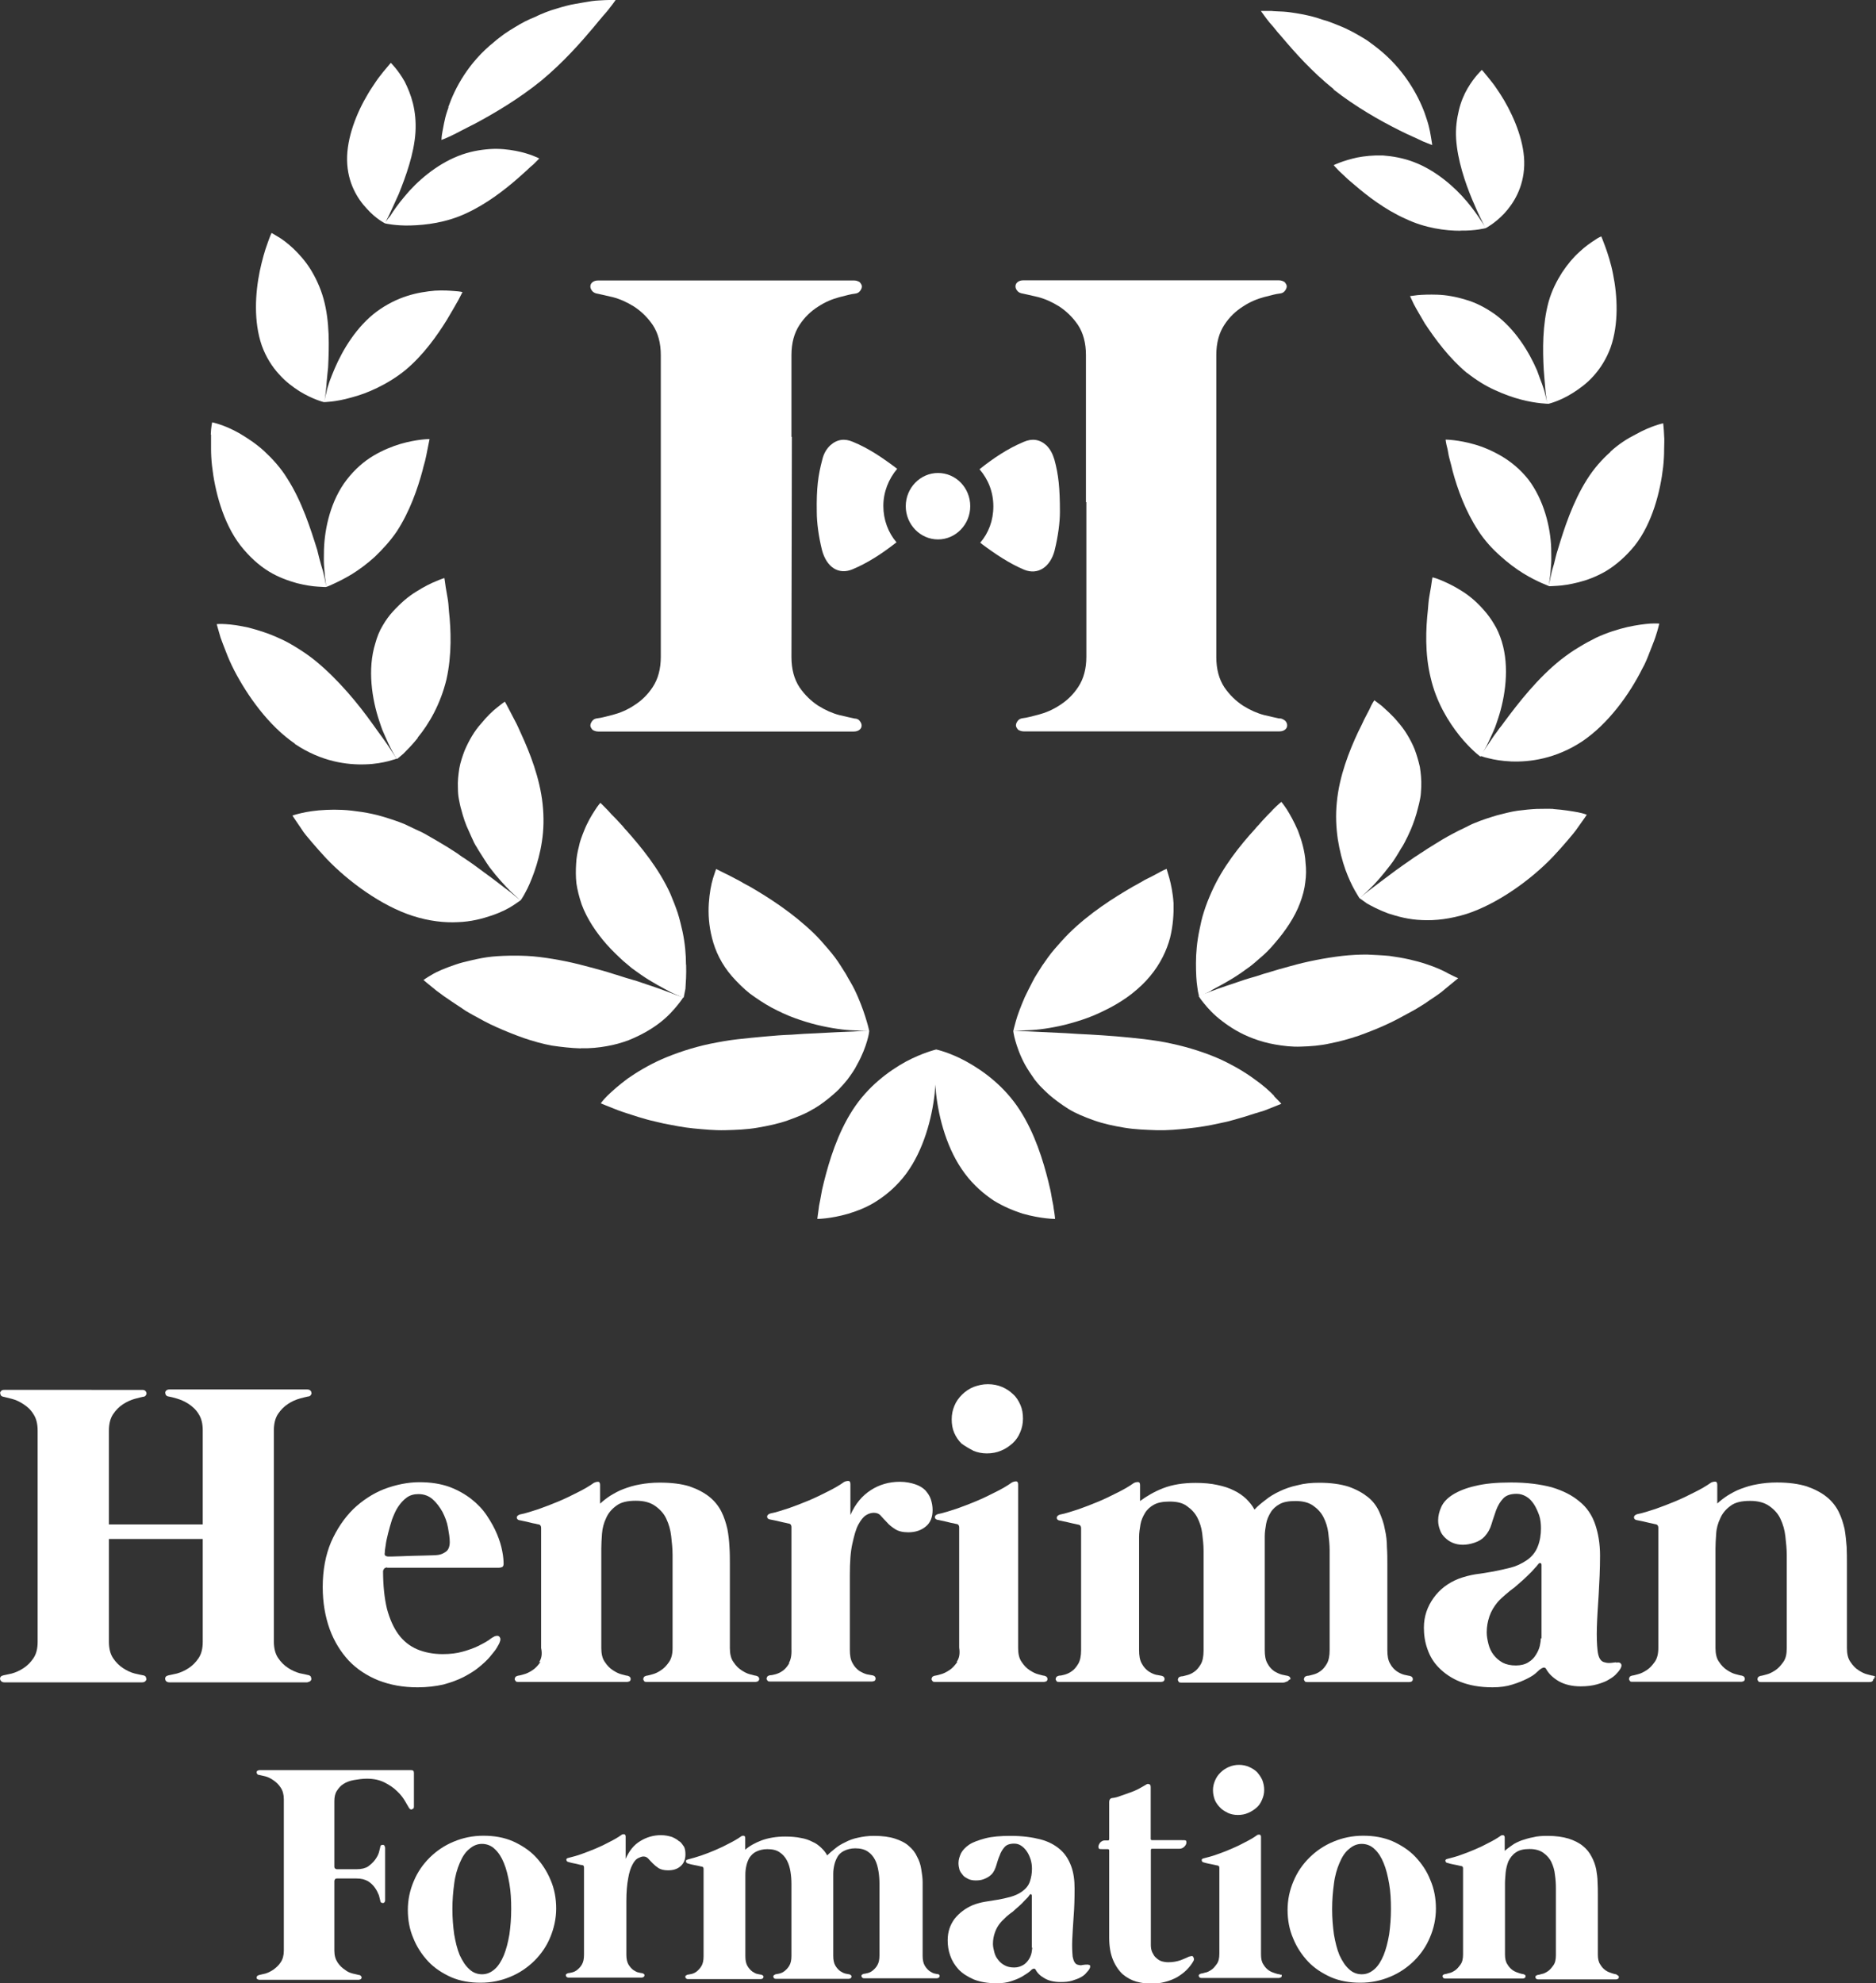 <svg xmlns="http://www.w3.org/2000/svg" id="Calque_1" data-name="Calque 1" viewBox="0 0 135.56 143.28"><rect x="0" y="0" width="135.56" height="143.28" fill="#333333" stroke="none"/><defs><style> .cls-1 { fill: #fff; stroke-width: 0px; } </style></defs><path class="cls-1" d="M76.21,39.75c.25-1,.38-2.03.38-2.75,0-1.75-.1-2.7-.4-3.8-.13-.43-.3-.75-.58-1.03-.5-.45-1.05-.5-1.63-.25-1.15.48-2.2,1.18-3.2,1.98.63.73,1,1.65,1,2.68s-.35,1.93-.95,2.63c.05.02.1.07.13.1.98.73,1.98,1.4,3.05,1.85.98.4,1.88-.18,2.2-1.4Z"></path><path class="cls-1" d="M61.63,31.92c-.58-.25-1.13-.2-1.63.25-.27.25-.48.6-.58,1.03-.3,1.13-.43,2.05-.4,3.8,0,.73.13,1.75.38,2.75.33,1.23,1.2,1.8,2.2,1.38,1.08-.45,2.08-1.1,3.05-1.85.05-.03.1-.08.13-.1-.6-.7-.95-1.63-.95-2.63s.38-1.95,1-2.68c-1.03-.78-2.05-1.48-3.2-1.95Z"></path><path class="cls-1" d="M67.78,34.17c-1.28,0-2.33,1.08-2.33,2.4s1.05,2.4,2.33,2.4,2.33-1.08,2.33-2.4-1.03-2.4-2.33-2.4"></path><path class="cls-1" d="M92.45,51.91c-.23-.05-.6-.13-1.1-.25-.5-.13-1-.35-1.53-.68-.5-.33-.95-.75-1.35-1.33-.38-.58-.58-1.3-.58-2.18v-21.82c0-.88.2-1.6.58-2.18.38-.58.83-1,1.35-1.33.5-.33,1.03-.55,1.53-.68.5-.13.88-.23,1.1-.25.18-.02.3-.07.4-.2.07-.1.13-.2.13-.33,0-.1-.07-.2-.15-.3-.1-.07-.25-.13-.43-.13h-18.44c-.2,0-.33.05-.43.13-.1.08-.15.18-.15.3,0,.1.02.2.13.33.07.1.23.18.4.2.22.05.6.13,1.1.25.5.13,1,.35,1.53.68.5.33.95.75,1.35,1.33.38.58.58,1.3.58,2.18v10.63h.03v11.16c0,.88-.2,1.6-.58,2.18-.38.58-.83,1-1.35,1.33-.5.33-1.03.55-1.53.68-.5.13-.88.23-1.1.25-.18.02-.3.07-.4.2-.07.1-.13.2-.13.33,0,.1.07.2.15.3.1.07.25.13.43.13h18.44c.2,0,.33-.05.43-.13.1-.08.15-.18.15-.3,0-.1-.02-.2-.13-.33-.13-.1-.25-.18-.43-.18"></path><path class="cls-1" d="M61.75,51.91c-.23-.05-.6-.13-1.1-.25-.5-.13-1-.35-1.53-.68-.5-.33-.95-.75-1.35-1.33-.38-.58-.58-1.3-.58-2.18l.03-15.91h-.03v-5.9c0-.88.2-1.6.58-2.18.38-.58.83-1,1.35-1.33.5-.33,1.03-.55,1.53-.68.5-.13.88-.23,1.1-.25.18-.02.3-.07.4-.2.07-.1.13-.2.13-.33,0-.1-.07-.2-.15-.3-.1-.07-.25-.13-.43-.13h-18.46c-.2,0-.33.05-.43.13-.1.08-.15.18-.15.3,0,.1.03.2.13.33.08.1.23.18.4.2.23.05.6.13,1.1.25.5.13,1,.35,1.53.68.5.33.95.75,1.35,1.33.38.58.58,1.3.58,2.18v21.79c0,.88-.2,1.6-.58,2.18-.38.58-.83,1-1.35,1.33-.5.33-1.03.55-1.53.68-.5.13-.88.23-1.1.25-.18.02-.3.07-.4.2-.07.1-.13.2-.13.33,0,.1.07.2.15.3.1.07.25.13.43.13h18.44c.2,0,.33-.05.43-.13.1-.08.15-.18.15-.3,0-.1-.03-.2-.13-.33-.07-.1-.2-.18-.38-.18"></path><path class="cls-1" d="M22.43,121.44c.05-.05.07-.1.07-.15s-.02-.1-.05-.18c-.05-.05-.13-.1-.2-.1-.13-.03-.33-.08-.6-.13-.28-.08-.55-.2-.83-.38-.28-.18-.53-.43-.73-.73-.2-.3-.3-.7-.3-1.18v-15.26c0-.48.1-.88.3-1.18.2-.3.45-.55.73-.73.27-.18.55-.3.83-.38.27-.07.48-.13.6-.15.1,0,.18-.05.2-.1.05-.05.08-.13.05-.18,0-.05-.02-.1-.07-.15-.05-.05-.13-.08-.23-.08h-9.96c-.1,0-.18.03-.23.08-.05.05-.07.1-.07.15s.02.13.05.18c.05.05.13.1.2.1.13.02.33.07.6.15.27.08.55.2.83.38.27.18.53.4.73.73.2.3.3.7.3,1.18v6.8h-6.78v-6.78c0-.48.1-.88.3-1.18.2-.3.45-.55.73-.73.28-.18.55-.3.83-.38.28-.07.48-.13.6-.15.1,0,.18-.05.2-.1.05-.05.07-.13.05-.18,0-.05-.03-.1-.08-.15-.05-.05-.13-.07-.23-.07H.31c-.1,0-.18.02-.22.07-.05.05-.08.1-.08.15s.03.13.05.18c.05.05.13.1.2.1.13.03.33.08.6.15.28.07.55.2.83.38.28.18.53.4.73.73.2.3.3.7.3,1.18v15.26c0,.5-.1.88-.3,1.18-.2.3-.45.55-.73.73-.28.18-.55.3-.83.38-.28.07-.48.1-.6.13-.1.03-.18.05-.2.1-.05.05-.07.1-.05.18,0,.05.03.1.08.15.05.05.13.08.22.08h9.96c.1,0,.18-.03.23-.08.05-.05.08-.1.08-.15s-.03-.1-.05-.18c-.05-.05-.13-.1-.2-.1-.13-.02-.33-.07-.6-.13-.28-.07-.55-.2-.83-.38-.28-.18-.53-.43-.73-.73-.2-.3-.3-.7-.3-1.18v-7.43h6.78v7.43c0,.5-.1.88-.3,1.18s-.45.55-.73.73c-.28.18-.55.3-.83.38-.28.07-.48.1-.6.13-.1.03-.18.05-.2.1-.05.05-.07.1-.05.18,0,.05.02.1.07.15.05.05.13.08.23.08h9.96c.1-.03.18-.05.23-.1Z"></path><path class="cls-1" d="M27.8,112.23c0-.13.02-.33.07-.6.03-.27.1-.55.18-.88.08-.33.18-.65.28-.98.13-.33.25-.63.43-.9.18-.27.38-.5.63-.68.25-.18.53-.25.85-.25.4,0,.75.13,1.03.38.28.25.5.55.7.9.18.35.33.73.4,1.13.07.4.13.75.13,1.05,0,.33-.1.58-.28.7-.18.13-.35.2-.53.23-.05,0-.18.03-.38.03s-.43.02-.68.02c-.27,0-.55.02-.83.02-.3,0-.58.03-.83.03s-.48.02-.65.02h-.3c-.18-.02-.23-.1-.23-.22h0ZM27.98,113.26h8.03c.13,0,.2-.02.28-.05.07-.05.1-.13.1-.23,0-.23-.02-.53-.1-.93-.07-.38-.2-.8-.38-1.23-.18-.43-.43-.88-.73-1.33-.3-.45-.68-.85-1.13-1.2-.45-.35-.98-.65-1.6-.88-.63-.22-1.33-.33-2.15-.33s-1.7.18-2.55.5c-.83.33-1.58.83-2.23,1.45-.65.65-1.18,1.43-1.6,2.38-.4.95-.6,2.03-.6,3.25,0,1.13.18,2.13.5,3.03.33.9.8,1.65,1.38,2.28.6.63,1.33,1.1,2.15,1.43.85.33,1.78.5,2.83.5.68,0,1.3-.08,1.85-.2.55-.15,1.05-.33,1.48-.55.43-.23.8-.45,1.13-.73.3-.25.58-.5.78-.75.2-.25.38-.45.48-.63.1-.18.18-.3.2-.38.08-.18.08-.3,0-.4-.07-.1-.2-.1-.35-.05-.1.05-.25.13-.43.28-.2.13-.45.27-.78.43-.3.15-.68.28-1.1.4s-.9.18-1.45.18c-.7,0-1.33-.13-1.85-.35-.53-.23-.98-.58-1.35-1.08-.35-.48-.63-1.1-.83-1.85-.18-.75-.28-1.68-.28-2.73.05-.18.15-.25.3-.25Z"></path><path class="cls-1" d="M39.06,120.06c-.18.25-.35.45-.58.6-.23.15-.43.25-.63.3-.2.05-.35.1-.43.1-.07.03-.15.05-.18.1-.02.05-.05.1-.05.15s.05.1.08.15c.05.05.1.05.2.05h7.83c.07,0,.15-.03.2-.05.05-.05.07-.1.07-.15s0-.1-.05-.15c-.03-.05-.1-.07-.18-.1-.08,0-.23-.05-.43-.1-.2-.05-.4-.15-.63-.3-.23-.15-.4-.33-.58-.6-.18-.25-.25-.6-.25-1v-7.18c0-.3.02-.68.05-1.08.03-.4.13-.78.3-1.13.15-.35.4-.65.75-.9.33-.25.8-.35,1.4-.35s1.05.13,1.4.38c.35.25.63.55.8.93.18.38.3.8.35,1.25.05.45.1.9.1,1.35v6.73c0,.43-.08.75-.25,1s-.35.45-.58.6c-.22.15-.43.25-.63.3-.2.05-.35.1-.43.1-.08.03-.15.05-.18.1-.03.05-.05.1-.05.15s.05.1.07.15c.05.05.1.05.2.05h7.83c.07,0,.15-.03.2-.05.05-.05.08-.1.08-.15s0-.1-.05-.15c-.03-.05-.1-.07-.18-.1-.07,0-.23-.05-.43-.1-.2-.05-.4-.15-.63-.3-.23-.15-.4-.33-.58-.6-.18-.25-.25-.6-.25-1v-6.1c0-.38,0-.78-.03-1.2-.02-.43-.07-.88-.15-1.3-.1-.43-.23-.85-.43-1.25-.2-.4-.5-.78-.88-1.08-.38-.3-.85-.55-1.43-.75-.58-.18-1.3-.27-2.15-.27-.53,0-1,.05-1.43.13-.43.07-.83.2-1.18.33-.35.13-.65.3-.95.48-.28.18-.53.38-.75.58v-1.35c0-.15-.05-.23-.15-.23s-.2.03-.3.08c-.35.25-.75.48-1.2.7-.45.23-.9.45-1.38.65-.48.2-.95.38-1.43.55-.48.15-.9.3-1.33.38-.15.05-.23.13-.23.22s.07.18.2.2c.03,0,.13.02.25.05.15.02.3.07.45.1.18.05.33.08.45.1.13.03.2.05.23.05.13.02.18.13.18.25v8.68c.1.45.02.78-.15,1.03Z"></path><path class="cls-1" d="M57.03,120.16c-.15.25-.3.43-.48.55-.18.13-.35.2-.53.25-.18.05-.3.07-.4.07-.07.02-.15.05-.18.1-.02.05-.05.1-.05.15s.05.1.08.15c.05.05.1.05.2.05h7.33c.07,0,.15-.03.2-.05.05-.05.07-.1.07-.15s0-.1-.05-.15c-.02-.05-.1-.08-.18-.1-.07,0-.23-.05-.4-.07-.18-.05-.35-.13-.55-.25-.18-.13-.35-.3-.48-.55-.15-.25-.2-.58-.2-.98v-5.4c0-.93.05-1.68.18-2.25.13-.58.25-1.05.43-1.38.18-.33.35-.55.55-.68.2-.13.4-.18.58-.18.2,0,.38.07.5.22.13.15.28.3.45.48.15.18.35.33.58.48.23.15.55.23.95.23.53,0,.95-.15,1.28-.43.33-.27.48-.68.48-1.18,0-.28-.05-.53-.13-.78-.08-.25-.23-.45-.4-.65-.18-.18-.43-.33-.73-.43-.3-.1-.68-.18-1.1-.18-.78,0-1.48.2-2.1.6-.63.4-1.13,1-1.48,1.8v-2.23c0-.15-.05-.23-.15-.23s-.2.02-.3.07c-.35.25-.75.48-1.2.7-.45.23-.9.45-1.38.65-.48.2-.95.38-1.43.55-.48.15-.9.3-1.33.38-.15.05-.23.13-.23.23s.07.18.2.2c.02,0,.13.03.25.05.15.02.3.07.45.1.18.05.33.07.45.1.13.03.2.05.23.05.13.03.18.13.18.25v8.81c.02.45-.05.78-.18,1Z"></path><path class="cls-1" d="M69.18,120.06c-.18.25-.35.45-.58.6-.23.15-.43.25-.63.3-.2.05-.35.1-.43.1-.07.03-.15.05-.18.1-.02.05-.05.1-.05.15s.05.1.08.15c.05.05.1.05.2.05h7.83c.07,0,.15-.03.2-.05.05-.05.07-.1.07-.15s0-.1-.05-.15c-.03-.05-.1-.07-.18-.1-.08,0-.23-.05-.43-.1-.2-.05-.4-.15-.63-.3-.23-.15-.4-.33-.58-.6-.18-.25-.25-.6-.25-1v-11.81c0-.15-.05-.23-.15-.23s-.2.03-.3.08c-.35.25-.75.48-1.2.7-.45.23-.9.45-1.38.65-.48.2-.95.38-1.43.55-.48.15-.9.3-1.33.38-.15.05-.23.13-.23.22s.07.18.2.2c.03,0,.13.02.25.05.15.02.3.07.45.1.18.05.33.08.45.1.13.03.2.05.23.05.13.02.18.13.18.25v8.68c.07.45,0,.78-.18,1.03Z"></path><path class="cls-1" d="M70.31,104.8c.3.13.65.2,1,.2.38,0,.73-.07,1.03-.2.33-.13.6-.33.83-.53.25-.23.43-.5.55-.8.13-.3.2-.63.2-.98s-.05-.68-.18-.98c-.13-.3-.3-.58-.53-.78-.23-.23-.5-.4-.8-.53s-.65-.2-1.03-.2-.7.08-1.03.2c-.33.13-.6.33-.83.55-.23.23-.43.5-.55.8-.13.3-.2.63-.2.98s.05.68.18.98c.13.3.3.55.53.78.25.18.53.35.83.5Z"></path><path class="cls-1" d="M93.25,121.31c0-.05,0-.1-.05-.15-.02-.05-.1-.07-.18-.1-.07,0-.23-.05-.4-.08-.18-.05-.35-.13-.55-.25-.18-.13-.35-.3-.48-.55-.15-.25-.2-.58-.2-.98v-8.21c0-.3.05-.6.1-.9s.18-.58.33-.83c.15-.25.38-.45.65-.6.27-.15.65-.22,1.13-.22.53,0,.95.1,1.28.33.33.23.58.5.75.83.18.35.3.73.35,1.13.05.43.1.85.1,1.25v7.23c0,.43-.07.75-.2.98-.15.25-.3.43-.48.55-.18.13-.35.2-.55.25-.18.05-.3.08-.4.08-.07.02-.15.05-.18.1-.02.05-.05.1-.05.15s.05.1.07.15c.05.05.1.05.2.05h7.33c.08,0,.15-.02.2-.05.05-.05.07-.1.07-.15s0-.1-.05-.15c-.02-.05-.1-.07-.18-.1-.07,0-.23-.05-.4-.08-.18-.05-.35-.13-.53-.25-.18-.13-.35-.3-.48-.55-.15-.25-.2-.58-.2-.98v-6.23c0-.38,0-.78-.03-1.2,0-.43-.05-.88-.15-1.3-.07-.43-.23-.85-.4-1.25-.18-.4-.45-.78-.83-1.08s-.83-.55-1.4-.75c-.58-.18-1.28-.28-2.1-.28-.58,0-1.1.05-1.58.18-.48.1-.9.25-1.28.43-.38.18-.73.38-1.03.63-.3.23-.58.45-.8.7-.15-.28-.35-.53-.6-.78-.25-.23-.53-.43-.88-.6-.35-.18-.73-.3-1.2-.4-.45-.1-.98-.15-1.58-.15-.9,0-1.68.13-2.33.38-.65.25-1.2.58-1.68.93v-1.15c0-.15-.05-.22-.15-.22s-.2.02-.3.07c-.35.25-.75.48-1.2.7-.45.23-.9.45-1.38.65-.48.2-.95.38-1.43.55-.48.15-.9.3-1.33.38-.15.05-.23.13-.23.23s.07.18.2.2c.03,0,.13.02.25.05.15.02.3.07.45.1.18.05.33.07.45.1.13.03.2.05.23.05.13.03.18.13.18.25v8.81c0,.43-.07.75-.2.98-.15.25-.3.43-.48.55-.18.13-.35.2-.53.25s-.3.07-.4.07c-.07.03-.15.05-.18.1-.02.05-.05.1-.05.15s.05.1.07.15c.05.05.1.05.2.05h7.33c.08,0,.15-.02.2-.05.05-.05.07-.1.07-.15s0-.1-.05-.15c-.02-.05-.1-.07-.18-.1-.07,0-.23-.05-.4-.07-.18-.05-.35-.13-.53-.25-.18-.13-.35-.3-.48-.55-.15-.25-.2-.58-.2-.98v-8.18c0-.3.05-.6.1-.9.05-.3.18-.58.33-.83.15-.25.38-.45.65-.6.28-.15.65-.22,1.13-.22.53,0,.95.1,1.25.33.33.23.58.5.75.83.18.35.3.73.35,1.13.05.43.1.83.1,1.25v7.23c0,.43-.07.75-.2.98-.15.25-.3.43-.48.55-.18.13-.35.2-.55.25-.18.05-.3.08-.4.08-.08.02-.15.05-.18.1-.03.05-.05.1-.05.15s.05.1.07.15c.05.05.1.05.2.05h7.33c.08,0,.15-.02.2-.05.18-.05.2-.1.23-.15Z"></path><path class="cls-1" d="M111.34,118.36c0,.13-.02.3-.07.53-.05.22-.15.45-.28.65-.13.22-.3.4-.55.55-.23.15-.55.23-.9.23-.38,0-.7-.07-.95-.2-.27-.15-.48-.33-.65-.55-.18-.23-.3-.48-.38-.78-.07-.28-.13-.58-.13-.85,0-.43.07-.8.2-1.18.13-.38.33-.7.6-1.03.18-.2.38-.38.58-.55.2-.18.4-.33.63-.5.2-.18.43-.38.63-.55.2-.18.4-.38.6-.58.13-.13.2-.23.27-.3.08-.07.15-.18.23-.27.05-.05.1-.08.15-.05.05.02.07.05.07.13v5.3h-.05ZM116.77,120.09c-.18.02-.35.05-.5.05s-.27-.03-.4-.07c-.25-.1-.38-.38-.43-.83-.05-.45-.07-1-.05-1.68.02-.68.07-1.45.13-2.35.05-.88.1-1.83.1-2.83,0-.85-.13-1.6-.35-2.25-.22-.65-.6-1.23-1.13-1.65-.53-.45-1.18-.78-2-1.03-.83-.22-1.8-.35-2.95-.35-1.05,0-1.9.08-2.58.25-.68.15-1.23.38-1.63.63-.4.25-.68.55-.83.88-.15.33-.23.65-.23.98,0,.25.05.48.13.68.07.23.2.4.35.55.15.15.35.3.55.38.23.1.48.15.75.15s.55-.05.85-.15c.3-.1.55-.25.73-.45.23-.25.4-.55.5-.9.1-.35.23-.68.33-1,.13-.33.28-.6.5-.83.2-.23.53-.35.98-.35.25,0,.48.07.7.2.23.13.4.33.55.55.15.23.27.5.38.8.1.3.13.63.13.95,0,.45-.07.9-.23,1.3-.15.4-.43.75-.8,1-.38.25-.75.43-1.15.53-.4.1-.83.2-1.25.28-.43.07-.85.15-1.28.2-.43.07-.85.18-1.25.33-.75.3-1.35.75-1.8,1.38-.45.63-.7,1.33-.7,2.15,0,.5.07,1.03.25,1.53.18.53.45.98.85,1.38.4.4.9.75,1.53,1,.63.25,1.4.4,2.33.4.55,0,1.03-.07,1.43-.2.43-.13.78-.28,1.08-.43.3-.15.53-.3.68-.45.15-.15.25-.23.3-.25.05-.05.13-.07.2-.1.08,0,.15.03.18.1.18.33.48.63.9.88.43.25.98.38,1.6.38.45,0,.85-.05,1.2-.15.33-.1.63-.2.85-.35.23-.13.43-.28.55-.43.15-.15.25-.3.3-.4.07-.15.07-.25-.03-.35-.05-.03-.15-.08-.3-.03Z"></path><path class="cls-1" d="M135.53,121.16c-.02-.05-.1-.07-.18-.1-.07,0-.23-.05-.43-.1-.2-.05-.4-.15-.63-.3-.23-.15-.4-.33-.58-.6-.18-.25-.25-.6-.25-1v-6.1c0-.38,0-.78-.02-1.2-.03-.43-.08-.88-.15-1.3-.1-.43-.23-.85-.43-1.25-.2-.4-.5-.78-.88-1.08-.38-.3-.85-.55-1.43-.75-.58-.18-1.3-.28-2.15-.28-.53,0-1,.05-1.43.13-.43.07-.83.2-1.18.33s-.65.3-.95.48c-.28.18-.53.38-.75.58v-1.35c0-.15-.05-.23-.15-.23s-.2.02-.3.07c-.35.25-.75.48-1.2.7-.45.23-.9.45-1.38.65s-.95.38-1.43.55c-.48.15-.9.3-1.33.38-.15.05-.23.13-.23.23s.07.18.2.2c.03,0,.13.03.25.05.15.02.3.07.45.1.18.05.33.07.45.1.13.03.2.05.23.05.13.03.18.13.18.25v8.68c0,.43-.08.75-.25,1-.18.25-.35.45-.58.6-.23.15-.43.25-.63.3-.2.05-.35.1-.43.1-.08.02-.15.05-.18.1-.03.05-.05.1-.05.15s.05.1.07.15c.05.05.1.05.2.05h7.83c.07,0,.15-.03.2-.05.05-.05.07-.1.07-.15s0-.1-.05-.15c-.03-.05-.1-.08-.18-.1-.07,0-.23-.05-.43-.1-.2-.05-.4-.15-.63-.3-.23-.15-.4-.33-.58-.6-.18-.25-.25-.6-.25-1v-7.16c0-.3.02-.68.05-1.08.02-.4.13-.78.3-1.13.15-.35.4-.65.75-.9.33-.25.8-.35,1.4-.35s1.05.13,1.4.38.63.55.8.93c.18.38.3.8.35,1.25.05.45.1.9.1,1.35v6.73c0,.43-.07.75-.25,1-.18.25-.35.45-.58.6-.23.15-.43.25-.63.3-.2.05-.35.1-.43.1-.07.03-.15.05-.18.1-.03.05-.05.1-.05.15s.05.1.07.15c.05.05.1.05.2.05h7.83c.08,0,.15-.02.2-.05.05-.05.07-.1.07-.15.1-.05.1-.1.05-.15Z"></path><path class="cls-1" d="M29.78,130.69c.1,0,.13-.07.13-.18v-2.43c0-.15-.07-.2-.23-.2h-10.91c-.07,0-.13.03-.18.05-.02.02-.05.07-.05.1,0,.05,0,.07.05.13.03.05.07.07.15.07.1.03.23.05.43.1.2.05.4.15.58.28.2.13.38.3.53.53.15.22.23.5.23.85v10.93c0,.35-.08.63-.23.85-.15.23-.33.38-.53.53-.2.13-.4.23-.58.28-.2.05-.33.07-.43.1-.08.02-.13.05-.15.07-.02.02-.05.07-.05.13s.03.07.05.1c.03.02.1.05.18.05h7.13c.07,0,.13-.03.18-.05.02-.03.05-.08.05-.1,0-.05,0-.07-.05-.13-.03-.03-.07-.07-.15-.07-.1-.03-.23-.05-.43-.1-.2-.05-.4-.13-.58-.28-.2-.13-.38-.3-.53-.53-.15-.23-.23-.5-.23-.85v-5.03c0-.05.03-.07.05-.13.03-.03.07-.05.13-.05h1.43c.33,0,.6.07.83.2.2.13.38.3.5.48.13.18.2.35.28.53.05.18.07.3.1.4,0,.05.02.1.07.13.05.03.07.03.13.03s.07-.03.1-.05c.02-.03.05-.07.05-.15v-3.8s-.03-.1-.05-.15c-.03-.03-.07-.05-.1-.05-.05,0-.07,0-.13.02-.05.03-.07.08-.07.13-.03.1-.05.22-.1.4-.05.18-.15.35-.28.53-.13.18-.3.33-.5.48-.2.13-.48.2-.83.2h-1.43c-.05,0-.07-.03-.13-.05-.02-.02-.05-.07-.05-.13v-4.73c0-.3.05-.55.18-.75.13-.2.28-.38.48-.5.2-.13.45-.23.75-.28.3-.05.6-.1.95-.1.5,0,.93.1,1.28.28s.65.38.9.63c.25.23.43.48.55.68.13.23.23.38.28.48.07.13.15.18.25.15Z"></path><path class="cls-1" d="M36.81,139.75c-.1.58-.23,1.08-.4,1.5-.18.43-.4.78-.65,1-.28.25-.58.38-.93.38s-.68-.13-.93-.38c-.28-.25-.48-.58-.68-1-.18-.43-.3-.93-.4-1.5-.08-.58-.13-1.18-.13-1.83s.05-1.25.13-1.83c.07-.58.22-1.08.4-1.5.18-.43.4-.78.68-1,.28-.25.58-.38.93-.38s.68.13.93.38c.27.25.48.58.65,1,.18.43.3.93.4,1.5.1.58.13,1.18.13,1.83s-.05,1.25-.13,1.83M38.71,134.15c-.45-.48-1.03-.85-1.65-1.13-.65-.28-1.35-.4-2.13-.4s-1.48.15-2.15.43c-.68.28-1.25.68-1.73,1.15-.5.5-.88,1.05-1.15,1.7-.28.65-.43,1.35-.43,2.08s.13,1.43.4,2.05c.25.63.63,1.2,1.08,1.68.45.48,1.03.85,1.65,1.13.65.28,1.35.4,2.13.4s1.48-.15,2.15-.43c.68-.28,1.25-.68,1.73-1.15.5-.5.88-1.05,1.15-1.7s.43-1.35.43-2.08-.13-1.43-.4-2.05c-.27-.65-.63-1.2-1.08-1.68Z"></path><path class="cls-1" d="M49.09,133.04c-.13-.13-.3-.23-.53-.33-.23-.07-.48-.13-.8-.13-.55,0-1.05.15-1.5.43-.45.27-.8.7-1.05,1.28v-1.6c0-.1-.03-.15-.1-.18-.07,0-.15,0-.2.05-.25.18-.55.35-.85.5-.33.18-.65.33-1,.48-.35.15-.68.27-1.03.4-.35.13-.65.2-.95.28-.1.02-.18.07-.15.15,0,.07.05.13.15.15.03,0,.08.03.18.05.1.02.2.05.33.07.13.03.23.05.33.08.1.02.15.02.15.02.1.02.13.07.13.18v6.3c0,.3-.05.53-.15.7-.1.18-.23.3-.35.4-.13.1-.25.15-.38.18-.13.03-.23.05-.28.05-.05.03-.1.05-.13.07-.02.03-.02.08-.02.1s.02.07.05.1c.02.02.07.05.15.05h5.28c.05,0,.1-.03.15-.05.02-.03.05-.07.05-.1s0-.07-.03-.1c-.02-.02-.07-.05-.13-.07-.05,0-.15-.02-.27-.05-.13-.02-.25-.1-.38-.18-.13-.1-.25-.23-.35-.4-.1-.18-.15-.4-.15-.7v-3.88c0-.68.05-1.2.13-1.63.07-.43.18-.75.3-.98.13-.25.25-.4.4-.48.15-.07.27-.13.4-.13.15,0,.25.05.35.15.1.1.2.23.33.35.13.13.25.23.43.35.18.1.4.15.68.15.38,0,.68-.1.9-.3.23-.2.35-.48.35-.85,0-.2-.02-.38-.1-.55-.1-.13-.18-.28-.33-.4Z"></path><path class="cls-1" d="M67.83,142.63c-.05,0-.15-.02-.28-.05-.13-.02-.25-.1-.38-.18-.13-.1-.25-.23-.35-.4-.1-.18-.15-.4-.15-.7v-5.33c0-.3-.05-.63-.1-.93-.05-.33-.15-.63-.3-.9-.13-.3-.33-.55-.6-.78-.25-.23-.6-.4-1-.53-.4-.13-.9-.2-1.53-.2-.4,0-.78.05-1.13.13-.35.07-.65.18-.93.33-.28.13-.53.28-.73.45-.23.18-.4.33-.58.5-.1-.2-.25-.38-.43-.55s-.38-.33-.63-.43c-.25-.13-.53-.23-.85-.28-.33-.07-.7-.1-1.13-.1-.65,0-1.2.1-1.68.27-.48.18-.88.4-1.2.68v-.83c0-.1-.02-.15-.1-.18-.07,0-.15,0-.2.05-.25.18-.55.35-.85.5-.33.18-.65.33-1,.48-.35.15-.68.28-1.03.4s-.65.2-.95.28c-.1.02-.18.07-.15.15,0,.07.05.13.15.15.02,0,.07.02.18.05.1.02.2.05.33.07.13.02.23.05.33.07.1.03.15.03.15.03.1.02.13.07.13.18v6.3c0,.3-.05.53-.15.7s-.23.3-.35.4c-.13.1-.25.15-.38.18-.13.02-.23.05-.28.05-.05.02-.1.05-.13.07-.03.03-.03.07-.03.1s.03.07.05.1c.03.02.07.05.15.05h5.25c.05,0,.1-.02.15-.05.02-.03.05-.08.05-.1s0-.07-.03-.1c-.02-.02-.07-.05-.13-.07-.05,0-.15-.03-.27-.05-.13-.02-.25-.1-.38-.18-.13-.1-.25-.23-.35-.4s-.15-.4-.15-.7v-5.88c0-.23.02-.43.07-.65.05-.23.13-.43.23-.6.13-.18.27-.33.48-.43.2-.1.48-.18.8-.18.38,0,.68.07.9.23.23.15.4.35.53.6.13.25.2.5.25.8.05.3.07.6.07.9v5.18c0,.3-.05.53-.15.7-.1.18-.23.3-.35.4-.13.1-.25.15-.38.18-.13.02-.22.05-.27.05-.05.03-.1.05-.13.08-.03.02-.03.07-.03.1s.03.08.05.1c.02.03.07.05.15.05h5.25c.05,0,.1-.02.15-.05.02-.02.05-.07.05-.1s0-.07-.03-.1c-.02-.03-.07-.05-.13-.08-.05,0-.15-.02-.28-.05-.13-.03-.25-.1-.38-.18-.13-.1-.25-.23-.35-.4s-.15-.4-.15-.7v-5.93c0-.23.03-.43.08-.65.05-.22.13-.4.23-.58.1-.18.27-.33.48-.43.2-.1.48-.18.8-.18.38,0,.68.08.9.23.23.15.4.35.53.6.13.25.2.53.25.83.05.3.07.6.07.9v5.18c0,.3-.05.53-.15.7-.1.18-.23.3-.35.4-.13.1-.25.15-.38.18-.13.03-.23.05-.27.05-.05.02-.1.05-.13.07-.02.03-.02.08-.02.1s.02.07.05.1c.02.02.07.05.15.05h5.25c.05,0,.1-.03.15-.05.02-.03.05-.08.05-.1s0-.07-.03-.1c-.02-.02-.07-.05-.13-.07"></path><path class="cls-1" d="M74.59,140.7c0,.1-.03.23-.05.38-.03.15-.1.33-.2.48-.1.15-.23.3-.4.4-.18.1-.38.18-.65.18s-.5-.05-.68-.15c-.2-.1-.35-.23-.48-.4-.13-.15-.23-.35-.28-.55-.05-.2-.1-.4-.1-.6,0-.3.05-.58.15-.85.1-.28.23-.5.43-.73.13-.15.28-.27.4-.4.15-.13.3-.25.45-.35.15-.13.3-.28.45-.4.15-.13.3-.28.43-.43l.2-.2c.05-.05.1-.13.15-.2.02-.03.07-.05.1-.03.03.03.05.05.05.1v3.75h.03ZM78.47,141.93c-.13.02-.25.02-.35.05-.1,0-.2-.03-.28-.05-.18-.07-.27-.28-.33-.58-.03-.33-.05-.73-.03-1.2.03-.5.05-1.05.1-1.68.05-.63.07-1.3.07-2.03,0-.6-.07-1.15-.25-1.63s-.43-.88-.8-1.2c-.38-.33-.85-.58-1.43-.73-.58-.15-1.3-.25-2.13-.25-.75,0-1.35.05-1.85.18-.48.13-.88.27-1.15.45-.27.18-.48.4-.6.63-.1.23-.18.45-.18.7,0,.18.03.33.07.48.05.15.15.28.25.4.1.13.25.2.4.28.15.07.33.1.53.1s.4-.02.6-.1c.2-.08.38-.18.53-.33.18-.18.27-.4.35-.65.07-.25.15-.5.25-.73.07-.22.2-.43.35-.6s.38-.25.7-.25c.18,0,.35.05.5.15.15.1.28.23.4.4s.2.35.28.58c.07.23.1.45.1.68,0,.33-.05.63-.15.93-.1.3-.3.53-.58.73-.25.18-.55.3-.83.38-.3.08-.6.15-.9.2-.3.05-.63.1-.93.15-.3.05-.6.13-.9.25-.53.23-.95.55-1.3.98-.33.45-.5.95-.5,1.55,0,.38.05.73.18,1.1.13.38.33.7.6,1,.28.3.65.53,1.1.73.45.18,1,.28,1.68.28.38,0,.73-.05,1.03-.15.3-.1.55-.2.78-.33.2-.13.38-.23.5-.33.13-.1.18-.15.2-.18.03-.02.08-.05.15-.07.05,0,.1.02.13.07.13.25.33.45.65.63.3.18.7.27,1.15.27.33,0,.6-.02.85-.1.25-.08.45-.15.63-.25.18-.1.3-.2.4-.33.1-.1.18-.2.23-.3.05-.1.05-.2,0-.25-.1-.02-.18-.05-.28-.02Z"></path><path class="cls-1" d="M85.97,141.33c-.15.07-.38.18-.65.28-.28.1-.58.15-.9.15-.15,0-.3-.02-.48-.07-.15-.05-.27-.13-.4-.25-.13-.1-.2-.25-.28-.4-.07-.15-.1-.33-.1-.53v-6.88s.03-.07.07-.07h2c.13,0,.25-.05.35-.15.1-.1.15-.2.15-.3,0-.08-.02-.13-.05-.15-.05-.02-.15-.02-.33-.02h-2.1c-.05,0-.1-.03-.1-.08v-3.73c0-.13-.02-.2-.1-.23-.07-.03-.15-.03-.22.02-.18.1-.38.23-.58.33-.2.1-.43.2-.65.27-.23.08-.43.15-.65.23-.2.08-.4.13-.6.15-.13.02-.2.13-.2.28v2.68c0,.05-.02.1-.07.1h-.25c-.13,0-.22.05-.33.15-.07.1-.13.2-.13.3,0,.07.02.13.05.15.05.03.15.03.33.03h.3c.05,0,.1.02.1.1v6.28c0,.68.1,1.2.28,1.63s.43.78.7,1.03c.3.25.63.43.98.53.38.1.73.15,1.1.15.35,0,.68-.05.98-.13.3-.07.6-.2.85-.33.25-.15.5-.33.7-.53.2-.2.38-.43.5-.65.05-.1.05-.18,0-.25-.03-.13-.13-.13-.28-.07Z"></path><path class="cls-1" d="M88.72,130.97c.23.1.45.15.73.15s.53-.05.75-.15c.23-.1.43-.23.6-.38.18-.15.3-.35.4-.58.1-.23.15-.45.15-.7s-.05-.48-.13-.7c-.1-.23-.23-.4-.38-.58-.15-.15-.35-.28-.58-.38-.22-.1-.48-.15-.73-.15s-.5.05-.73.15c-.23.1-.43.23-.6.4-.18.17-.3.35-.4.58-.1.23-.15.45-.15.7s.05.48.13.7c.1.23.23.4.38.55.13.15.33.27.55.38Z"></path><path class="cls-1" d="M92.45,142.63c-.05,0-.15-.02-.3-.07-.15-.05-.3-.1-.45-.2-.15-.1-.3-.25-.4-.43-.13-.18-.18-.43-.18-.73v-8.48c0-.1-.02-.15-.1-.18-.08,0-.15,0-.2.05-.25.18-.55.35-.85.5-.33.18-.65.33-1,.48-.35.15-.68.28-1.03.4-.35.13-.65.2-.95.28-.1.02-.18.07-.15.15,0,.08.05.13.15.15.02,0,.07.02.18.05.1.02.2.05.33.07.13.03.23.05.33.07.1.03.15.03.15.03.1.02.13.07.13.18v6.2c0,.3-.05.55-.18.73s-.25.33-.4.43c-.15.1-.3.18-.45.2-.15.05-.25.07-.3.07-.05.02-.1.05-.13.07-.03.03-.03.08-.03.1s.03.07.05.1c.03.02.08.05.15.05h5.6s.1-.03.15-.05c.03-.03.05-.07.05-.1s0-.07-.02-.1c-.05.03-.1,0-.15-.02Z"></path><path class="cls-1" d="M100.38,139.75c-.1.58-.23,1.08-.4,1.5-.18.43-.4.78-.65,1-.28.25-.58.38-.93.38s-.68-.13-.93-.38c-.28-.25-.48-.58-.68-1-.18-.43-.3-.93-.4-1.5-.08-.58-.13-1.18-.13-1.83s.05-1.25.13-1.83c.07-.58.22-1.08.4-1.5.18-.43.4-.78.68-1,.28-.25.58-.38.93-.38s.68.13.93.38c.27.25.48.58.65,1,.18.43.3.93.4,1.5.1.58.13,1.18.13,1.83s-.05,1.25-.13,1.83M102.28,134.15c-.45-.48-1.03-.85-1.65-1.13-.65-.28-1.35-.4-2.13-.4s-1.48.15-2.15.43c-.68.28-1.25.68-1.73,1.15-.5.5-.88,1.05-1.15,1.7-.28.65-.43,1.35-.43,2.08s.13,1.43.4,2.05c.25.63.63,1.2,1.08,1.68.45.48,1.03.85,1.65,1.13.65.28,1.35.4,2.13.4s1.48-.15,2.15-.43c.68-.28,1.25-.68,1.73-1.15.5-.5.88-1.05,1.15-1.7.28-.65.43-1.35.43-2.08s-.13-1.43-.4-2.05c-.25-.65-.63-1.2-1.08-1.68"></path><path class="cls-1" d="M116.79,142.63c-.05,0-.15-.02-.3-.07-.15-.05-.3-.1-.45-.2-.15-.1-.3-.25-.4-.43-.13-.18-.18-.43-.18-.73v-4.35c0-.27,0-.55-.02-.88,0-.3-.05-.63-.1-.93-.07-.33-.18-.63-.33-.9-.15-.3-.35-.55-.63-.78-.28-.23-.63-.4-1.03-.53-.43-.13-.93-.2-1.53-.2-.38,0-.73.02-1.03.1-.3.05-.6.15-.85.23-.25.1-.48.2-.68.35-.2.13-.38.28-.53.4v-.95c0-.1-.03-.15-.1-.18-.07,0-.15,0-.2.05-.25.18-.55.35-.85.5-.33.18-.65.33-1,.48-.35.15-.68.28-1.03.4-.35.13-.65.2-.95.28-.1.02-.18.07-.15.15,0,.08.05.13.15.15.03,0,.08.02.18.05.1.02.2.05.33.07.13.02.23.05.33.07.1.03.15.03.15.03.1.02.13.07.13.18v6.2c0,.3-.05.55-.18.73-.13.18-.25.33-.4.43-.15.1-.3.18-.45.2-.15.05-.25.07-.3.07-.05.02-.1.05-.13.07-.02.03-.02.08-.02.1s.02.07.05.1c.02.02.07.05.15.05h5.6c.05,0,.1-.03.15-.05.02-.03.05-.08.05-.1s0-.07-.03-.1c-.02-.02-.07-.05-.13-.07-.05,0-.15-.02-.3-.07-.15-.05-.3-.1-.45-.2-.15-.1-.3-.25-.4-.43-.13-.18-.18-.43-.18-.73v-5.15c0-.23.03-.48.05-.78.03-.27.1-.55.2-.8.13-.25.3-.48.53-.63.25-.18.58-.25,1-.25s.75.1,1,.28c.25.18.45.4.58.68.13.28.22.58.25.9.05.33.07.65.07.98v4.83c0,.3-.05.55-.18.73-.13.18-.25.33-.4.43-.15.1-.3.18-.45.2-.15.05-.25.07-.3.07-.05.02-.1.05-.13.07-.02.03-.02.07-.02.1s.02.07.05.1c.02.02.07.05.15.05h5.63c.05,0,.1-.02.15-.05.02-.03.05-.08.05-.1s0-.07-.03-.1c-.1-.07-.13-.1-.2-.13Z"></path><path class="cls-1" d="M27.83,16.14s.75.18,1.83.15c1.1-.03,2.58-.2,4.03-.88,1.48-.68,2.78-1.7,3.7-2.5.23-.2.45-.4.65-.58.18-.18.35-.33.5-.45.27-.27.43-.43.43-.43,0,0-.65-.35-1.7-.55-.53-.1-1.18-.18-1.88-.13-.7.05-1.48.18-2.28.5-1.6.63-3,1.85-3.88,2.93-.45.53-.8,1.03-1.03,1.4-.22.25-.38.5-.38.53,0-.02.15-.28.3-.6.18-.38.43-.93.7-1.53.5-1.25,1.1-2.88,1.2-4.43.05-.78-.03-1.48-.18-2.1-.15-.6-.38-1.15-.6-1.58-.48-.85-1-1.35-1-1.35,0,0-.2.23-.53.63-.15.2-.35.43-.53.7-.18.28-.4.58-.6.93-.8,1.33-1.53,3.15-1.5,4.78.03,1.63.75,2.78,1.43,3.5.65.73,1.3,1.05,1.3,1.05"></path><path class="cls-1" d="M32.41,7.76c-.13.35-.23.68-.28.95-.07.28-.1.53-.15.75-.08.4-.08.65-.08.65,0,0,.28-.1.7-.3.2-.1.48-.23.75-.38.3-.15.63-.33.98-.5,1.4-.75,3.15-1.78,4.78-3.1,1.6-1.33,2.85-2.75,3.8-3.88.23-.28.45-.55.65-.78.2-.23.38-.43.5-.6.28-.35.43-.58.43-.58,0,0-.3,0-.8.02-.25.02-.58.02-.93.07-.35.05-.75.13-1.18.2-.43.07-.9.2-1.38.35-.25.07-.5.15-.75.25-.25.1-.5.2-.75.33-.25.1-.53.22-.78.35-.25.13-.5.27-.75.43-.25.15-.5.3-.75.48-.23.18-.48.35-.7.55-1.88,1.5-2.85,3.35-3.33,4.73Z"></path><path class="cls-1" d="M105.53,16.66c1.1.02,1.83-.18,1.83-.18,0,0,.65-.33,1.33-1.05.68-.73,1.4-1.88,1.45-3.48.05-1.6-.68-3.38-1.45-4.7-.2-.33-.4-.65-.58-.9-.18-.28-.38-.5-.53-.7-.3-.38-.5-.6-.5-.6,0,0-.53.48-1.03,1.33-.25.43-.48.95-.63,1.58-.15.63-.25,1.3-.2,2.08.1,1.53.65,3.15,1.15,4.35.25.6.5,1.15.68,1.5.13.27.28.55.28.55,0,0-.15-.28-.33-.53-.23-.35-.58-.85-1-1.35-.88-1.05-2.25-2.25-3.83-2.85-.78-.3-1.58-.43-2.25-.48-.7-.02-1.33.05-1.85.15-1.05.23-1.7.55-1.7.55,0,0,.15.18.4.43.13.13.3.27.48.45.18.18.4.35.63.55.93.8,2.2,1.78,3.65,2.43,1.45.7,2.93.88,4,.88Z"></path><path class="cls-1" d="M96.38,6.48c1.6,1.25,3.33,2.23,4.73,2.93.35.18.68.33.95.45.28.13.55.25.75.35.43.18.68.27.68.27,0,0-.02-.23-.1-.65-.03-.2-.08-.45-.15-.73-.07-.28-.18-.6-.3-.95-.5-1.35-1.53-3.18-3.35-4.63-.23-.18-.45-.35-.7-.53-.25-.18-.48-.3-.73-.45-.25-.15-.5-.28-.75-.4-.25-.13-.5-.23-.75-.33-.25-.1-.5-.2-.73-.28-.25-.07-.5-.15-.73-.23-.23-.07-.45-.13-.68-.18-.22-.05-.45-.1-.65-.13-.4-.07-.8-.13-1.13-.15-.35-.02-.65-.02-.88-.05h-.75s.15.2.4.55c.13.18.3.38.5.6.18.23.4.5.63.75.93,1.1,2.15,2.48,3.73,3.75"></path><path class="cls-1" d="M20.15,27.02c.48.55,1.03.95,1.5,1.25.98.6,1.75.78,1.75.78,0,0,.83,0,1.98-.33.58-.15,1.23-.38,1.88-.7.68-.33,1.38-.75,2.03-1.28,1.3-1.08,2.3-2.5,3-3.63.35-.58.63-1.08.83-1.43.18-.35.3-.58.3-.58,0,0-.2-.05-.55-.07-.35-.03-.85-.07-1.45-.03-.58.05-1.28.15-2,.38s-1.48.6-2.2,1.13c-1.45,1.08-2.45,2.75-3.03,4.1-.15.35-.28.68-.38.95-.1.3-.18.55-.22.78-.1.35-.15.68-.15.68,0,0,.05-.33.1-.68.02-.23.05-.5.07-.8s.07-.65.1-1c.07-1.45.13-3.3-.33-4.95-.23-.83-.58-1.55-.95-2.15-.38-.6-.83-1.1-1.23-1.48-.43-.4-.8-.68-1.1-.85-.28-.18-.48-.28-.48-.28,0,0-.13.28-.3.78-.18.48-.38,1.18-.55,1.98-.33,1.6-.45,3.65.15,5.38.3.83.75,1.53,1.23,2.05Z"></path><path class="cls-1" d="M15.25,31.4v1c0,.38.02.8.07,1.25.2,1.78.78,4.1,2.05,5.75.65.83,1.35,1.45,2.05,1.88.7.43,1.43.68,2.03.85.6.15,1.13.23,1.5.25.38.03.6.03.6.03,0,0,.23-.07.55-.23.33-.15.8-.38,1.33-.7.53-.33,1.1-.75,1.65-1.25.55-.53,1.13-1.15,1.6-1.85.93-1.43,1.5-3.08,1.85-4.38.07-.33.18-.63.23-.9.07-.28.1-.53.15-.73.08-.4.13-.65.13-.65,0,0-.9,0-2.1.35-.6.18-1.28.45-1.95.85-.68.4-1.35.98-1.93,1.73-1.15,1.48-1.6,3.48-1.65,5.05,0,.4-.02.78,0,1.1.03.33.05.63.07.85.05.43.1.75.1.75,0,0-.07-.35-.15-.75-.05-.25-.13-.53-.23-.85-.1-.33-.18-.68-.28-1.08-.48-1.53-1.1-3.48-2.13-5.1-.5-.83-1.13-1.5-1.7-2.03-.6-.55-1.23-.95-1.78-1.28-1.1-.63-1.98-.8-1.98-.8,0,0-.08.33-.1.88Z"></path><path class="cls-1" d="M21.3,53.74c1.93,1.3,3.8,1.53,5.13,1.48.68-.02,1.23-.13,1.63-.23.38-.1.6-.18.6-.18,0,0-.18-.27-.48-.73-.15-.23-.33-.5-.55-.8-.1-.15-.23-.3-.35-.48-.13-.18-.25-.35-.38-.53-1-1.4-2.45-3.18-4.13-4.55-.43-.35-.88-.65-1.28-.9-.4-.25-.83-.5-1.25-.68-.8-.38-1.63-.63-2.28-.8-.68-.15-1.25-.23-1.65-.25-.4-.03-.65,0-.65,0,0,0,.1.38.28.98.1.3.25.65.4,1.05.15.4.35.85.58,1.3.95,1.83,2.48,4,4.38,5.3Z"></path><path class="cls-1" d="M22.53,60.84c.3.35.65.75,1.05,1.18,1.6,1.68,4,3.43,6.25,4.15,1.18.38,2.3.5,3.25.45.95-.03,1.78-.25,2.45-.48.68-.23,1.2-.5,1.55-.73.35-.23.55-.38.55-.38,0,0,.15-.2.33-.55.2-.35.43-.88.65-1.5.22-.63.43-1.38.55-2.2.13-.83.15-1.73.05-2.68-.2-1.9-.93-3.73-1.55-5.08-.15-.33-.3-.68-.45-.95-.15-.28-.28-.53-.38-.73-.2-.4-.35-.65-.35-.65,0,0-.2.13-.53.4-.33.25-.75.65-1.18,1.18-.23.25-.45.55-.65.88-.2.33-.38.68-.55,1.08-.15.4-.3.83-.38,1.28-.07.45-.13.95-.1,1.45,0,.25.02.53.07.78.05.25.1.53.18.78.13.5.3,1.03.53,1.5.1.25.23.5.33.73.05.13.13.25.18.35.08.1.13.23.2.33.28.43.55.88.8,1.23.55.73,1.13,1.35,1.53,1.75.35.33.68.63.68.63,0,0-.33-.27-.7-.58-.48-.35-1.13-.88-1.9-1.43-.38-.28-.8-.6-1.25-.9-.1-.08-.23-.15-.35-.23-.1-.07-.22-.15-.35-.25-.22-.15-.48-.3-.7-.45-.5-.3-1-.6-1.5-.88-.25-.15-.53-.28-.8-.4-.28-.13-.53-.25-.8-.38-.55-.23-1.1-.4-1.6-.55-.5-.15-1-.25-1.5-.33-.48-.07-.95-.13-1.38-.15-.43-.02-.83-.02-1.2,0-.73.03-1.35.13-1.78.23-.43.1-.65.18-.65.18,0,0,.23.35.63.93.2.33.48.65.78,1Z"></path><path class="cls-1" d="M41.96,75.73c.68.02,1.33-.05,1.88-.15.58-.1,1.1-.25,1.58-.43.95-.38,1.7-.83,2.28-1.28.58-.45,1-.93,1.28-1.28.27-.33.4-.55.4-.55,0,0-.1-.02-.25-.07-.15-.05-.4-.13-.7-.25-.6-.23-1.45-.53-2.43-.85-.25-.07-.5-.15-.78-.23-.25-.07-.53-.18-.8-.25-.55-.18-1.15-.35-1.73-.5-1.18-.33-2.45-.6-3.7-.75-.63-.08-1.23-.1-1.8-.1s-1.1.02-1.63.07c-.5.05-1,.15-1.43.25-.45.1-.85.2-1.23.33-.73.25-1.33.5-1.7.73-.4.23-.6.38-.6.38,0,0,.35.3.95.78.3.23.68.5,1.13.8.22.15.45.3.68.45.13.08.25.18.38.25.13.07.27.15.4.23.55.3,1.13.63,1.75.9.63.28,1.3.55,1.95.78.68.23,1.38.43,2.05.55.68.1,1.4.18,2.08.2Z"></path><path class="cls-1" d="M58.8,80.11c.55-.33,1-.68,1.4-1.03.2-.18.4-.35.55-.53.18-.18.33-.38.48-.55.28-.38.53-.73.7-1.08.38-.68.6-1.28.73-1.73.13-.43.15-.7.15-.7,0,0-.05-.27-.18-.7-.13-.45-.33-1.05-.63-1.75-.15-.35-.33-.73-.55-1.1-.1-.18-.23-.38-.33-.58-.13-.2-.25-.4-.38-.6-.25-.4-.55-.8-.88-1.18-.33-.38-.68-.8-1.05-1.15-1.53-1.48-3.25-2.58-4.63-3.38-.18-.1-.35-.18-.5-.27-.15-.1-.33-.18-.45-.25-.3-.15-.55-.3-.78-.4-.43-.22-.7-.35-.7-.35,0,0-.1.25-.23.68-.13.43-.25,1.05-.3,1.8-.05.75,0,1.6.23,2.5.23.93.68,1.9,1.45,2.78.38.43.83.88,1.3,1.25.48.35,1,.7,1.55,1,.53.28,1.1.55,1.65.75.55.2,1.13.38,1.63.5,1.03.25,2,.38,2.65.4.58.02,1.05.05,1.05.05,0,0-.48-.02-1.05.03-.68.02-1.65.07-2.73.13-.53.02-1.15.05-1.75.1-.6.02-1.28.07-1.9.13-.63.05-1.33.13-2,.2-.65.07-1.35.2-2,.33-1.28.27-2.48.68-3.45,1.1-.98.43-1.83.95-2.48,1.4-.65.48-1.15.93-1.48,1.25-.33.33-.48.55-.48.55,0,0,.48.2,1.25.5.4.15.9.3,1.45.48.28.07.58.18.88.25.3.07.65.15.98.23.68.13,1.4.28,2.13.35.75.07,1.53.15,2.3.13.78-.02,1.58-.05,2.33-.18.75-.13,1.5-.28,2.2-.53.7-.25,1.33-.5,1.85-.83"></path><path class="cls-1" d="M30.18,53.29c.83-1,1.65-2.43,2.08-4.2.4-1.78.33-3.6.18-4.95-.02-.35-.05-.68-.1-.95-.05-.27-.1-.55-.13-.75-.05-.4-.1-.68-.1-.68,0,0-.23.07-.6.23-.38.15-.88.4-1.43.75-.58.35-1.13.83-1.68,1.43-.28.3-.53.65-.75,1.03-.23.38-.4.8-.53,1.28-.58,1.85-.25,4.03.3,5.65.07.2.13.4.2.58.08.18.15.35.23.53.15.33.28.63.4.85.13.25.23.43.3.55.08.13.13.2.13.2,0,0,.18-.13.48-.4.25-.25.63-.63,1.03-1.13Z"></path><path class="cls-1" d="M49.57,69.7c0-.73-.07-1.55-.25-2.4-.1-.43-.2-.88-.35-1.35-.15-.45-.33-.9-.53-1.38-.83-1.83-2.13-3.4-3.18-4.58-.08-.07-.13-.15-.2-.23-.05-.07-.13-.15-.18-.2-.13-.13-.25-.28-.35-.38-.23-.23-.45-.45-.6-.63-.33-.35-.55-.55-.55-.55,0,0-.18.2-.4.55-.23.35-.55.88-.8,1.53-.13.33-.28.7-.35,1.08-.1.38-.18.8-.2,1.25-.03.45-.03.93.02,1.4.07.48.2,1,.38,1.53.38,1.03,1.05,2.03,1.8,2.88.38.43.8.83,1.2,1.2.2.18.43.35.63.53.2.15.43.3.63.45.83.58,1.63.98,2.18,1.28.28.15.53.23.68.3.15.07.25.1.25.1,0,0,.05-.25.13-.65.03-.43.07-1.03.05-1.73Z"></path><path class="cls-1" d="M76.24,88.06s-.02-.3-.1-.75c-.02-.25-.1-.53-.15-.85-.05-.33-.13-.68-.23-1.08-.38-1.53-.98-3.5-2.08-5.2-1.1-1.7-2.6-2.8-3.83-3.48-1.23-.68-2.2-.88-2.2-.88,0,0-.98.23-2.2.88-1.23.68-2.73,1.78-3.83,3.48-1.1,1.7-1.7,3.68-2.08,5.2-.1.38-.18.75-.23,1.08-.05.33-.13.6-.15.85-.07.48-.1.75-.1.75,0,0,.95,0,2.25-.38.65-.2,1.4-.48,2.1-.95.7-.45,1.45-1.1,2.08-1.95,1.25-1.7,1.85-3.98,2.05-5.78.02-.22.05-.65.05-.65,0,0,.02.43.05.65.2,1.8.8,4.08,2.08,5.78.63.85,1.38,1.48,2.08,1.95.73.45,1.48.75,2.1.95,1.35.38,2.33.38,2.33.38Z"></path><path class="cls-1" d="M106.01,26.94c.68.53,1.35.95,2.03,1.25.65.3,1.3.53,1.88.68,1.15.3,1.98.3,1.98.3,0,0,.8-.18,1.75-.78.48-.3,1.03-.7,1.5-1.23.48-.53.93-1.23,1.23-2.05.6-1.7.5-3.73.18-5.3-.15-.78-.38-1.48-.55-1.95s-.3-.78-.3-.78c0,0-.2.07-.48.27-.28.18-.68.45-1.1.85-.43.38-.85.88-1.25,1.48-.38.6-.75,1.3-.98,2.13-.45,1.65-.43,3.48-.35,4.9.03.35.05.7.08.98.02.3.05.58.07.78.05.38.1.68.1.68,0,0-.05-.3-.15-.68-.05-.23-.13-.48-.23-.75-.1-.27-.23-.6-.35-.95-.58-1.35-1.58-2.98-3-4.03-.73-.53-1.48-.9-2.2-1.1-.73-.22-1.4-.33-2-.35-.58-.02-1.08,0-1.43.03-.35.05-.55.07-.55.07,0,0,.1.23.27.58.18.35.48.85.8,1.4.75,1.13,1.75,2.5,3.05,3.58"></path><path class="cls-1" d="M116.37,32.65c-.6.53-1.2,1.2-1.7,2-1.03,1.63-1.65,3.55-2.1,5.05-.13.38-.2.75-.28,1.05-.1.3-.18.6-.22.83-.08.35-.15.7-.15.7,0,0,.05-.35.1-.73.02-.25.05-.53.07-.85.02-.33,0-.68,0-1.08-.05-1.55-.53-3.5-1.65-4.98-.58-.73-1.25-1.28-1.93-1.68-.68-.4-1.35-.68-1.95-.85-1.2-.35-2.1-.35-2.1-.35,0,0,.02.25.13.65.05.2.07.45.15.73.08.27.15.58.23.9.35,1.3.93,2.9,1.85,4.3.45.7,1.03,1.33,1.6,1.83.55.5,1.13.93,1.65,1.25.53.33,1,.55,1.33.7.35.15.55.23.55.23,0,0,.23,0,.6-.03.38-.02.9-.1,1.5-.25.6-.15,1.3-.4,2.03-.83.7-.43,1.4-1.03,2.05-1.83,1.28-1.63,1.85-3.93,2.05-5.68.05-.45.07-.88.07-1.25s.03-.73,0-1c-.02-.55-.07-.9-.07-.9,0,0-.88.18-1.98.8-.6.3-1.23.7-1.83,1.25Z"></path><path class="cls-1" d="M107.41,53.91c.13-.25.25-.53.4-.85.07-.15.15-.33.23-.53.07-.18.13-.38.2-.58.53-1.58.85-3.75.28-5.6-.15-.48-.33-.9-.55-1.25-.22-.38-.48-.73-.75-1.03-.55-.63-1.1-1.08-1.68-1.43-.55-.35-1.08-.58-1.43-.73-.35-.15-.6-.2-.6-.2,0,0-.05.25-.1.65-.03.2-.08.48-.13.75-.05.28-.07.6-.1.95-.15,1.35-.23,3.15.2,4.9.4,1.75,1.28,3.18,2.08,4.18.4.5.78.88,1.05,1.13.27.25.48.4.48.4,0,0,.05-.07.13-.2.07-.18.18-.35.3-.58Z"></path><path class="cls-1" d="M87.52,71.55c.55-.3,1.35-.7,2.18-1.28.2-.15.43-.3.63-.45.2-.15.43-.35.63-.53.43-.35.83-.75,1.2-1.2.73-.85,1.4-1.83,1.78-2.85.2-.53.33-1.03.38-1.5.07-.48.07-.98.02-1.4-.02-.45-.1-.85-.2-1.25-.1-.4-.23-.75-.35-1.08-.28-.65-.58-1.18-.8-1.53-.23-.35-.4-.55-.4-.55,0,0-.25.2-.58.53-.15.18-.38.38-.6.63-.13.13-.23.25-.35.38-.05.07-.13.15-.18.2-.07.07-.13.15-.2.23-1.05,1.15-2.35,2.75-3.15,4.58-.2.45-.38.9-.53,1.38-.15.45-.25.93-.33,1.33-.18.85-.25,1.68-.25,2.4s.03,1.3.1,1.73c.05.43.13.65.13.65,0,0,.1-.03.25-.1.1-.05.35-.15.63-.3Z"></path><path class="cls-1" d="M119.22,47.08c.15-.4.3-.75.4-1.05.2-.6.28-.98.28-.98,0,0-.25-.02-.65,0-.4.03-.98.1-1.65.25-.65.15-1.48.4-2.28.78-.4.2-.83.43-1.23.68-.43.25-.85.55-1.28.88-1.7,1.35-3.08,3.13-4.1,4.5-.13.18-.25.35-.38.5-.13.18-.23.33-.35.48-.2.3-.4.58-.53.78-.3.45-.48.7-.48.7,0,0,.23.1.6.18.38.1.95.2,1.63.23,1.33.05,3.2-.18,5.13-1.45,1.9-1.28,3.43-3.43,4.33-5.23.22-.38.4-.83.55-1.23"></path><path class="cls-1" d="M112.24,58.44c-.38-.02-.78,0-1.2,0-.43.02-.9.07-1.38.13-.48.07-.98.2-1.48.33-.5.15-1.08.33-1.6.55-.27.1-.53.25-.8.38-.28.13-.53.25-.8.4-.53.28-1.03.58-1.5.88-.25.15-.48.3-.7.45-.13.07-.23.15-.35.23-.13.07-.23.15-.35.23-.45.3-.85.6-1.25.88-.75.55-1.43,1.08-1.9,1.43-.4.3-.7.58-.7.58,0,0,.3-.28.68-.63.43-.4.98-1.03,1.53-1.75.28-.35.55-.8.8-1.23.07-.1.15-.23.2-.33.05-.1.13-.23.18-.35.13-.23.22-.48.33-.7.2-.48.38-1,.5-1.5.07-.25.13-.5.18-.78.05-.25.05-.53.07-.78.02-.53-.03-1-.1-1.45-.1-.45-.23-.88-.38-1.28-.15-.38-.35-.75-.55-1.08-.2-.33-.43-.63-.65-.88-.43-.53-.88-.9-1.18-1.18-.33-.25-.53-.4-.53-.4,0,0-.18.25-.35.65-.1.2-.23.45-.38.73-.13.28-.28.6-.45.93-.63,1.35-1.35,3.15-1.53,5.05-.1.95-.05,1.85.07,2.68.13.83.33,1.58.55,2.2.23.63.48,1.15.68,1.5.2.35.33.55.33.55,0,0,.2.15.53.38.35.2.88.48,1.55.73.68.22,1.5.45,2.45.48.95.05,2.05-.08,3.23-.45,2.23-.73,4.63-2.45,6.23-4.13.38-.4.73-.8,1.03-1.15.3-.35.58-.68.78-.98.4-.55.63-.9.63-.9,0,0-.23-.1-.65-.18-.4-.07-1.03-.18-1.75-.23Z"></path><path class="cls-1" d="M104.73,70.37c-.4-.23-.98-.5-1.7-.73-.38-.13-.78-.23-1.2-.33-.45-.1-.93-.18-1.43-.25-.5-.05-1.05-.07-1.63-.1-.58,0-1.18.03-1.8.1-1.25.15-2.53.4-3.7.73-.58.15-1.18.33-1.73.5-.28.07-.55.18-.8.25-.25.07-.53.15-.78.23-.95.33-1.83.6-2.4.83-.3.13-.53.18-.7.25-.15.05-.25.1-.25.1,0,0,.13.23.4.55.27.33.68.8,1.28,1.25.58.45,1.33.93,2.28,1.28.48.18,1,.33,1.58.43.58.1,1.2.18,1.88.15.68-.02,1.38-.07,2.08-.23.68-.13,1.4-.33,2.05-.55.65-.23,1.33-.5,1.95-.78.63-.28,1.2-.6,1.75-.9.13-.07.28-.15.4-.22.13-.08.25-.15.38-.23.25-.15.48-.3.68-.45.43-.28.83-.55,1.1-.8.58-.48.95-.78.95-.78,0,0-.25-.1-.63-.3"></path><path class="cls-1" d="M92.08,79.18c-.33-.35-.83-.8-1.48-1.25-.65-.48-1.5-.98-2.48-1.43-.98-.43-2.18-.83-3.45-1.1-.65-.15-1.35-.25-2-.33-.65-.07-1.35-.15-2-.2-.65-.05-1.3-.1-1.9-.13-.6-.02-1.23-.07-1.75-.1-1.08-.05-2.05-.1-2.73-.13-.58-.03-1.05-.03-1.05-.03,0,0,.48-.02,1.05-.05.68-.02,1.65-.15,2.68-.4.5-.13,1.1-.3,1.63-.5.55-.2,1.13-.48,1.65-.75.53-.28,1.08-.63,1.55-1,.48-.38.93-.8,1.3-1.25.75-.9,1.2-1.85,1.45-2.78.22-.9.27-1.75.25-2.5-.05-.75-.18-1.35-.3-1.8-.13-.43-.2-.68-.2-.68,0,0-.27.1-.7.35-.23.13-.48.25-.78.4-.15.07-.3.18-.45.25-.15.1-.33.18-.5.28-1.38.8-3.13,1.9-4.63,3.38-.38.38-.73.78-1.05,1.15-.33.38-.6.78-.88,1.18-.13.2-.25.4-.38.6-.13.2-.23.38-.33.58-.2.38-.38.75-.55,1.1-.3.7-.53,1.3-.65,1.75-.13.45-.18.7-.18.7,0,0,.03.28.15.7s.33,1.05.7,1.73c.2.35.43.7.7,1.08.15.18.3.38.48.55.18.18.35.35.55.53.4.35.88.7,1.4,1.03.53.33,1.15.58,1.85.83.7.25,1.43.4,2.2.53.78.13,1.55.15,2.33.18.78.02,1.55-.05,2.3-.13.75-.08,1.48-.2,2.15-.35.33-.08.68-.13.98-.23.3-.07.6-.18.88-.25.55-.18,1.05-.33,1.45-.45.78-.3,1.25-.5,1.25-.5,0,0-.2-.22-.53-.55"></path></svg>